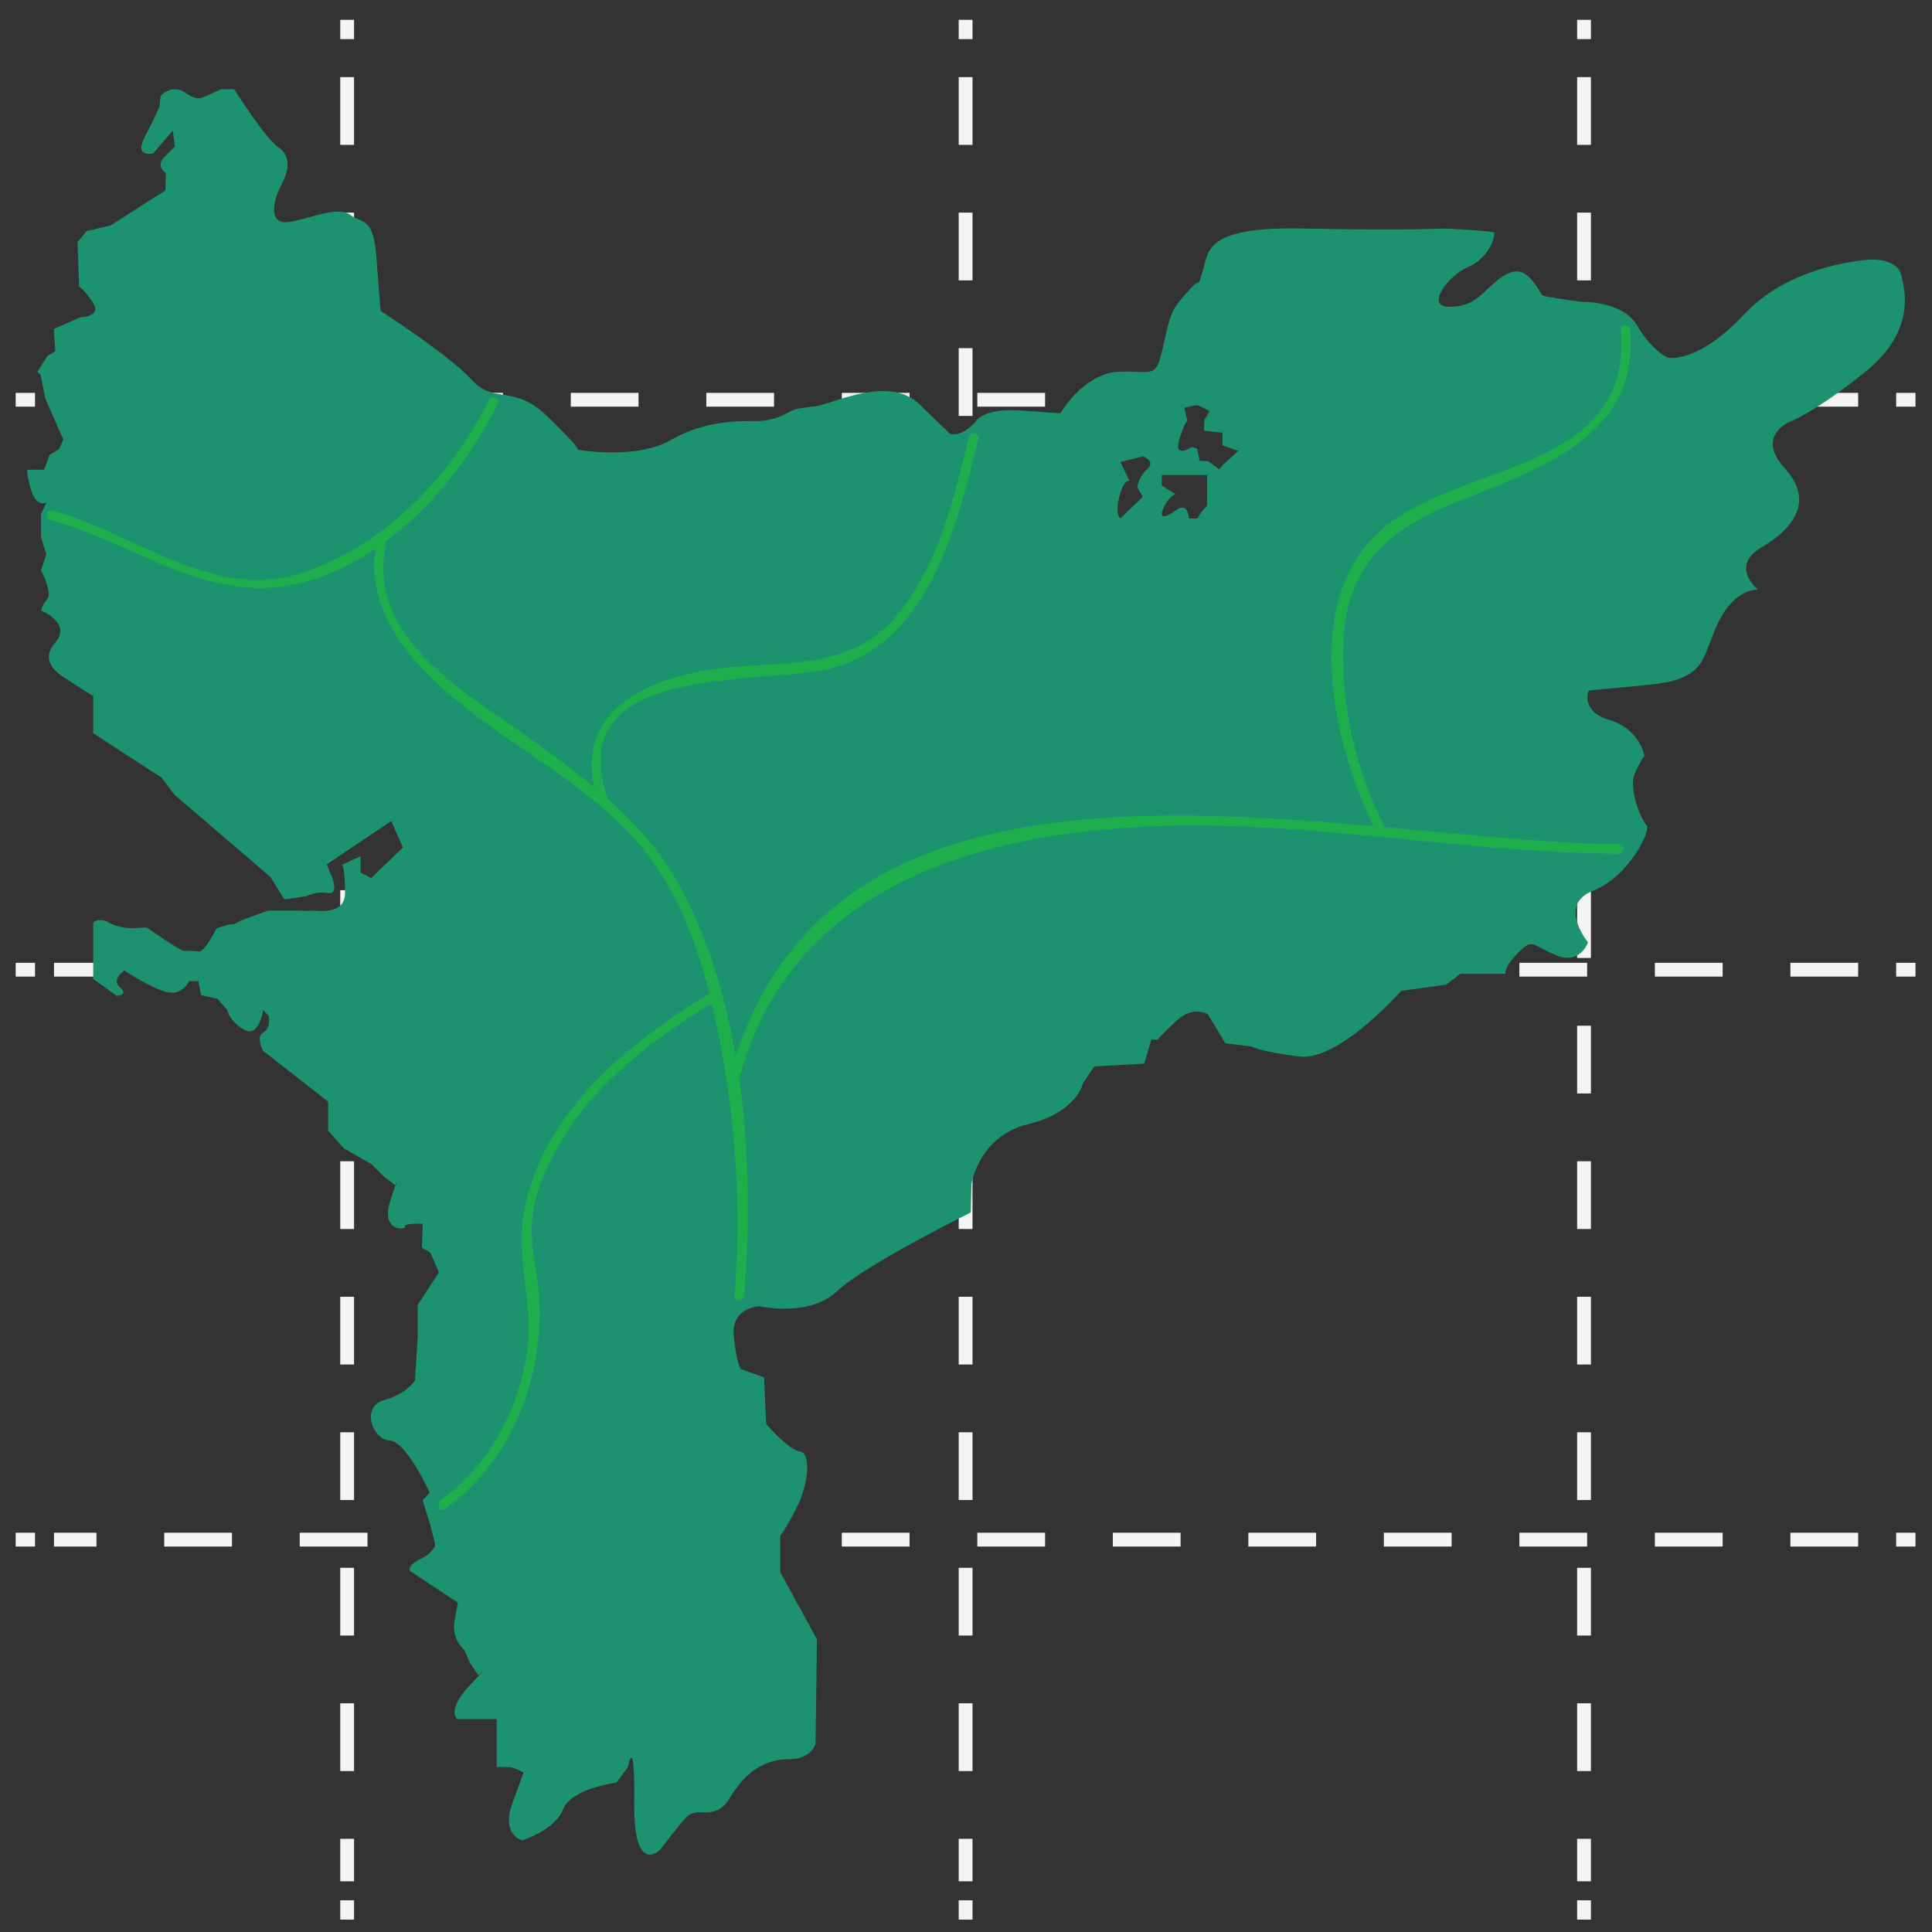 <svg width="140" height="140" viewBox="0 0 140 140" fill="none" xmlns="http://www.w3.org/2000/svg">
<rect x="0" y="0" width="140" height="140" fill="#333333" stroke="none"/>
<path d="M25.156 1.436V2.836" stroke="#F4F4F4" stroke-miterlimit="10"/>
<path d="M25.156 5.588V136.326" stroke="#F4F4F4" stroke-miterlimit="10" stroke-dasharray="4.91 4.91"/>
<path d="M25.156 137.702V139.102" stroke="#F4F4F4" stroke-miterlimit="10"/>
<path d="M69.971 1.436V2.836" stroke="#F4F4F4" stroke-miterlimit="10"/>
<path d="M69.971 5.588V136.326" stroke="#F4F4F4" stroke-miterlimit="10" stroke-dasharray="4.91 4.91"/>
<path d="M69.971 137.702V139.102" stroke="#F4F4F4" stroke-miterlimit="10"/>
<path d="M114.785 1.436V2.836" stroke="#F4F4F4" stroke-miterlimit="10"/>
<path d="M114.785 5.588V136.326" stroke="#F4F4F4" stroke-miterlimit="10" stroke-dasharray="4.91 4.91"/>
<path d="M114.785 137.702V139.102" stroke="#F4F4F4" stroke-miterlimit="10"/>
<path d="M138.803 70.268H137.403" stroke="#F4F4F4" stroke-miterlimit="10"/>
<path d="M134.65 70.268H3.913" stroke="#F4F4F4" stroke-miterlimit="10" stroke-dasharray="4.91 4.91"/>
<path d="M2.537 70.268H1.137" stroke="#F4F4F4" stroke-miterlimit="10"/>
<path d="M138.803 111.568H137.403" stroke="#F4F4F4" stroke-miterlimit="10"/>
<path d="M134.65 111.568H3.913" stroke="#F4F4F4" stroke-miterlimit="10" stroke-dasharray="4.91 4.91"/>
<path d="M2.537 111.568H1.137" stroke="#F4F4F4" stroke-miterlimit="10"/>
<path d="M138.803 28.969H137.403" stroke="#F4F4F4" stroke-miterlimit="10"/>
<path d="M134.65 28.969H3.913" stroke="#F4F4F4" stroke-miterlimit="10" stroke-dasharray="4.91 4.91"/>
<path d="M2.537 28.969H1.137" stroke="#F4F4F4" stroke-miterlimit="10"/>
<path d="M137.77 19.933C137.463 18.706 135.571 18.808 135.571 18.808C135.571 18.808 129.846 19.064 126.421 22.744C122.996 26.425 120.85 25.913 120.85 25.913C120.85 25.913 119.725 25.454 118.652 23.613C117.578 21.773 114.613 21.875 114.613 21.875C114.613 21.875 111.955 21.517 111.801 21.415C111.648 21.312 111.239 20.393 110.626 19.933C110.012 19.473 109.348 19.575 108.288 20.495C107.229 21.415 106.74 22.233 105.003 22.233C103.265 22.233 104.9 19.984 106.434 19.32C107.967 18.655 108.377 17.019 108.274 16.866C108.171 16.713 104.645 16.559 104.645 16.559C104.645 16.559 101.783 16.713 94.422 16.559C87.06 16.406 87.623 18.297 87.111 19.779C86.601 21.262 87.316 19.728 86.089 21.108C84.863 22.488 84.863 22.54 84.301 25.044C83.739 27.549 83.635 26.834 81.08 26.936C78.525 27.037 76.837 29.951 76.837 29.951C76.837 29.951 76.837 29.951 73.975 29.747C71.113 29.542 70.678 30.59 70.678 30.59C69.605 31.74 68.837 31.433 68.837 31.433C68.837 31.433 68.837 31.433 66.614 29.286C64.39 27.139 60.326 29.286 59.1 29.44C57.873 29.593 57.72 29.593 57.259 29.823C56.8 30.053 56.033 30.513 54.806 30.513C53.579 30.513 51.126 30.437 48.595 31.893C46.065 33.35 41.848 32.583 41.848 32.583C41.848 32.583 42.231 32.66 39.701 30.206C37.171 27.753 35.867 29.363 34.18 27.522C32.493 25.682 27.586 22.538 27.586 22.538C27.586 22.538 27.509 21.771 27.279 18.705C27.049 15.637 26.282 16.251 25.362 15.561C24.442 14.87 22.219 15.944 20.838 16.097C19.458 16.251 19.765 14.563 20.378 13.414C20.992 12.264 21.068 11.267 20.148 10.653C19.228 10.04 16.966 6.465 16.966 6.465H16.046L14.704 7.05C14.704 7.05 14.321 7.356 13.401 6.705C12.481 6.053 11.637 6.935 11.637 6.935L11.561 7.702C11.561 7.702 11.292 8.392 10.487 9.925C9.682 11.459 11.1 11.114 11.1 11.114L12.519 9.466L12.672 10.616C12.672 10.616 12.672 10.616 11.944 11.345C11.215 12.073 12.02 12.533 12.02 12.533L11.982 13.798L8.034 16.328L6.27 16.75L5.618 17.555L5.733 20.776C5.733 20.776 6.04 20.891 6.73 21.926C7.42 22.961 5.81 22.999 5.81 22.999L3.893 23.843L4.008 25.453L3.433 25.798L2.705 26.948L2.935 27.14L3.28 28.865L4.584 31.856L4.277 32.545L3.586 32.967L3.203 34.033L2.014 34.041C2.014 34.041 1.823 33.849 2.206 35.344C2.589 36.84 3.356 36.418 3.356 36.418L2.972 37.261V38.948L3.356 40.175L2.972 41.325C2.972 41.325 3.816 42.935 3.433 43.395C3.049 43.856 2.972 44.239 2.972 44.239C2.972 44.239 5.273 45.159 3.969 46.616C2.666 48.073 4.736 49.147 4.736 49.147L6.755 50.45V53.134L11.713 56.355L12.634 57.581L19.611 63.562L20.607 65.172L22.217 64.942C22.217 64.942 22.907 64.558 23.751 64.711C24.594 64.865 24.058 63.561 24.058 63.561L23.674 62.641L28.352 59.497L29.195 61.414L26.895 63.631L26.128 63.222V62.046L24.799 62.66C24.799 62.66 25.004 62.966 25.004 64.704C25.004 66.442 22.755 65.93 22.601 65.982C22.448 66.033 21.477 65.982 21.477 65.982H20.045H19.431L17.54 66.669L16.977 66.953L16.569 67.004L15.7 67.26C15.7 67.26 14.831 68.998 14.422 68.947C14.013 68.895 13.553 68.896 13.297 68.896C13.042 68.896 10.639 67.208 10.639 67.208L9.515 67.26C9.515 67.26 8.595 67.26 7.879 66.851C7.164 66.442 6.755 66.851 6.755 66.851V70.939L8.464 72.165C8.464 72.165 9.362 72.114 8.697 71.552C8.033 70.99 9.004 70.326 9.004 70.326C9.004 70.326 11.1 71.706 12.173 71.91C13.247 72.115 13.707 71.093 13.707 71.093H14.371L14.576 72.114L15.752 72.37L16.467 73.188C16.467 73.188 16.621 74.005 17.694 74.619C18.768 75.233 19.075 73.188 19.075 73.188L19.483 73.647C19.483 73.647 19.637 74.516 19.075 74.823C18.512 75.13 19.075 76.152 19.075 76.152L23.778 79.831V81.927L24.902 83.205L26.878 84.33L27.816 85.251L28.651 85.889C28.852 85.303 28.685 85.915 28.685 85.915L28.651 85.889C28.58 86.096 28.463 86.452 28.276 87.04C27.56 89.289 29.451 89.135 29.349 88.88C29.247 88.624 30.627 88.675 30.627 88.675L30.576 90.414L31.189 90.772L31.802 92.207L30.269 94.558V96.859L30.065 100.031C30.065 100.031 29.503 101.003 27.815 101.463C26.128 101.923 26.998 104.326 28.224 104.377C29.451 104.428 31.138 108.161 31.138 108.161L30.626 108.723L31.138 110.359L31.546 111.943C31.546 111.943 31.444 112.506 30.472 112.966C29.501 113.426 29.706 113.836 29.706 113.836L33.182 116.136C33.182 116.136 33.182 116.136 32.939 117.464C32.695 118.793 33.642 119.56 33.642 119.56L34.051 120.48L34.665 121.4C34.665 121.4 35.789 120.276 34.051 122.116C32.313 123.956 33.131 124.57 33.131 124.57H35.993V126.921V128.046C35.993 128.046 36.505 128.046 36.878 128.046C37.251 128.046 37.936 128.454 37.936 128.454C37.936 128.454 37.936 128.454 37.118 130.703C36.301 132.952 37.834 133.362 37.834 133.362C37.834 133.362 40.186 132.646 40.799 131.112C41.413 129.579 44.684 129.17 44.684 129.17L45.501 128.045C45.501 128.045 46.012 125.386 45.961 130.703C45.91 136.02 47.853 134.026 47.853 134.026C47.853 134.026 48.824 132.697 49.693 131.726C50.561 130.754 51.789 132.134 52.913 130.243C54.038 128.352 55.469 127.478 57.156 127.478C58.843 127.478 59.098 126.353 59.098 126.353L59.2 118.787L56.542 113.928V111.269C56.542 111.269 56.951 110.81 57.769 109.174C58.587 107.538 58.792 105.286 57.973 105.184C57.155 105.081 55.52 103.19 55.52 103.19L55.367 99.817L53.68 99.203C53.68 99.203 53.373 98.845 53.169 96.801C52.964 94.757 55.009 94.654 55.009 94.654C55.009 94.654 58.638 95.472 60.632 93.581C62.625 91.689 70.344 87.857 70.344 87.857L70.395 85.813C70.395 85.813 70.907 82.337 74.484 81.468C78.062 80.599 78.472 78.504 78.472 78.504L79.29 77.278L82.919 77.074L83.43 75.336H83.89C83.89 75.336 84.043 75.08 85.27 73.956C86.496 72.831 87.519 73.496 87.519 73.496L88.797 75.599L90.74 75.847C90.74 75.847 91.302 76.205 94.165 76.563C97.027 76.921 101.526 71.809 101.526 71.809L104.797 71.349L105.82 70.568H109.091C109.091 70.568 108.938 70.122 110.011 69.048C111.085 67.975 110.932 68.436 112.721 69.203C114.509 69.97 115.072 68.283 115.072 68.283C115.072 68.283 112.823 65.574 115.43 64.551C118.037 63.529 119.673 60.156 119.315 59.798C118.957 59.441 117.935 57.141 118.497 55.965C119.06 54.79 119.162 54.79 119.162 54.79C119.162 54.79 118.855 52.848 116.657 52.184C114.459 51.52 115.124 50.038 115.124 50.038C115.124 50.038 115.124 50.038 119.418 49.629C123.711 49.22 123.252 47.789 124.478 45.182C125.705 42.575 127.392 42.73 127.392 42.73C127.392 42.73 125.296 41.043 127.648 39.663C129.998 38.282 131.481 36.29 129.334 33.938C127.187 31.586 129.693 30.564 129.693 30.564C129.693 30.564 131.328 30.002 135.06 27.037C138.792 24.073 138.076 21.16 137.77 19.933ZM83.125 34.003C82.461 34.603 82.41 35.319 82.41 35.319L82.818 35.996L81.183 37.568C81.183 37.568 80.722 37.261 81.183 35.728C81.642 34.195 82.103 35.37 81.642 34.424C81.182 33.478 81.183 33.478 81.183 33.478L82.818 33.07C82.818 33.07 83.789 33.402 83.125 34.003ZM87.47 36.648C86.933 37.184 86.78 37.568 86.78 37.568H86.167C86.167 37.568 86.089 36.341 85.246 36.954C84.402 37.568 83.943 37.608 84.325 36.782C84.71 35.958 85.177 35.804 85.177 35.804L84.188 35.191V34.424H86.165H86.779H87.469V36.648H87.47ZM88.773 33.542C88.62 33.658 88.351 34.003 88.351 34.003L87.549 33.428L86.933 33.389L86.741 32.508L86.357 32.392C86.357 32.392 84.977 33.312 85.476 31.779C85.974 30.245 86.05 30.552 86.05 30.552L85.828 29.555C85.828 29.555 86.663 29.325 86.778 29.364C86.894 29.402 87.66 29.785 87.66 29.785L87.276 30.437L87.238 31.204L88.58 31.357V32.277L89.73 32.666C89.732 32.666 88.927 33.428 88.773 33.542Z" fill="#1D926F"/>
<path d="M3.64 37.671C10.002 39.426 15.223 44.047 22.146 42.158C28.245 40.494 33.359 34.786 36.049 29.297C36.247 28.893 35.643 28.539 35.445 28.944C32.719 34.506 27.921 39.489 21.96 41.483C15.47 43.654 9.787 38.64 3.826 36.995C3.39 36.876 3.205 37.551 3.64 37.671Z" fill="#1CAF4B"/>
<path d="M27.289 39.294C26.379 43.681 29.133 47.275 32.252 50.044C36.473 53.794 41.62 56.193 45.576 60.354C49.701 64.692 51.264 70.534 52.311 76.265C53.365 82.034 53.707 88.043 53.223 93.891C53.186 94.341 53.886 94.338 53.923 93.891C54.717 84.309 53.922 72.561 49.145 64.001C46.622 59.48 42.359 56.337 38.236 53.387C33.676 50.124 26.563 46.237 27.964 39.48C28.055 39.039 27.381 38.852 27.289 39.294Z" fill="#1CAF4B"/>
<path d="M44.081 57.981C40.652 48.341 53.865 49.566 59.436 48.59C67.204 47.228 69.282 38.265 70.898 31.832C71.007 31.394 70.333 31.208 70.223 31.646C69.088 36.166 67.996 41.049 64.911 44.691C61.842 48.312 57.449 47.974 53.181 48.322C47.478 48.788 40.97 51.316 43.406 58.167C43.556 58.589 44.233 58.407 44.081 57.981Z" fill="#1CAF4B"/>
<path d="M51.344 72.028C45.387 75.676 39.082 80.805 37.917 88.106C37.402 91.335 38.656 94.512 38.213 97.802C37.637 102.074 35.462 106.189 31.93 108.708C31.566 108.968 31.915 109.575 32.283 109.313C37.123 105.861 39.412 99.776 39.065 93.945C38.965 92.272 38.493 90.681 38.532 88.986C38.587 86.634 39.633 84.394 40.827 82.427C43.362 78.251 47.606 75.138 51.697 72.633C52.081 72.397 51.729 71.792 51.344 72.028Z" fill="#1CAF4B"/>
<path d="M53.631 77.932C57.382 64.362 70.615 60.438 83.278 59.889C94.704 59.394 105.924 61.806 117.305 61.863C117.757 61.865 117.756 61.165 117.305 61.163C97.289 61.063 60.455 50.612 52.956 77.746C52.835 78.182 53.511 78.366 53.631 77.932Z" fill="#1CAF4B"/>
<path d="M100.354 59.96C98.234 55.81 97.152 51.085 97.353 46.426C97.585 41.054 100.622 38.383 105.286 36.485C111.276 34.046 118.81 31.792 118.137 23.9C118.099 23.453 117.399 23.449 117.437 23.9C118.335 34.431 105.662 33.337 99.968 38.507C94.172 43.77 96.665 54.276 99.749 60.313C99.954 60.716 100.558 60.362 100.354 59.96Z" fill="#1CAF4B"/>
</svg>
